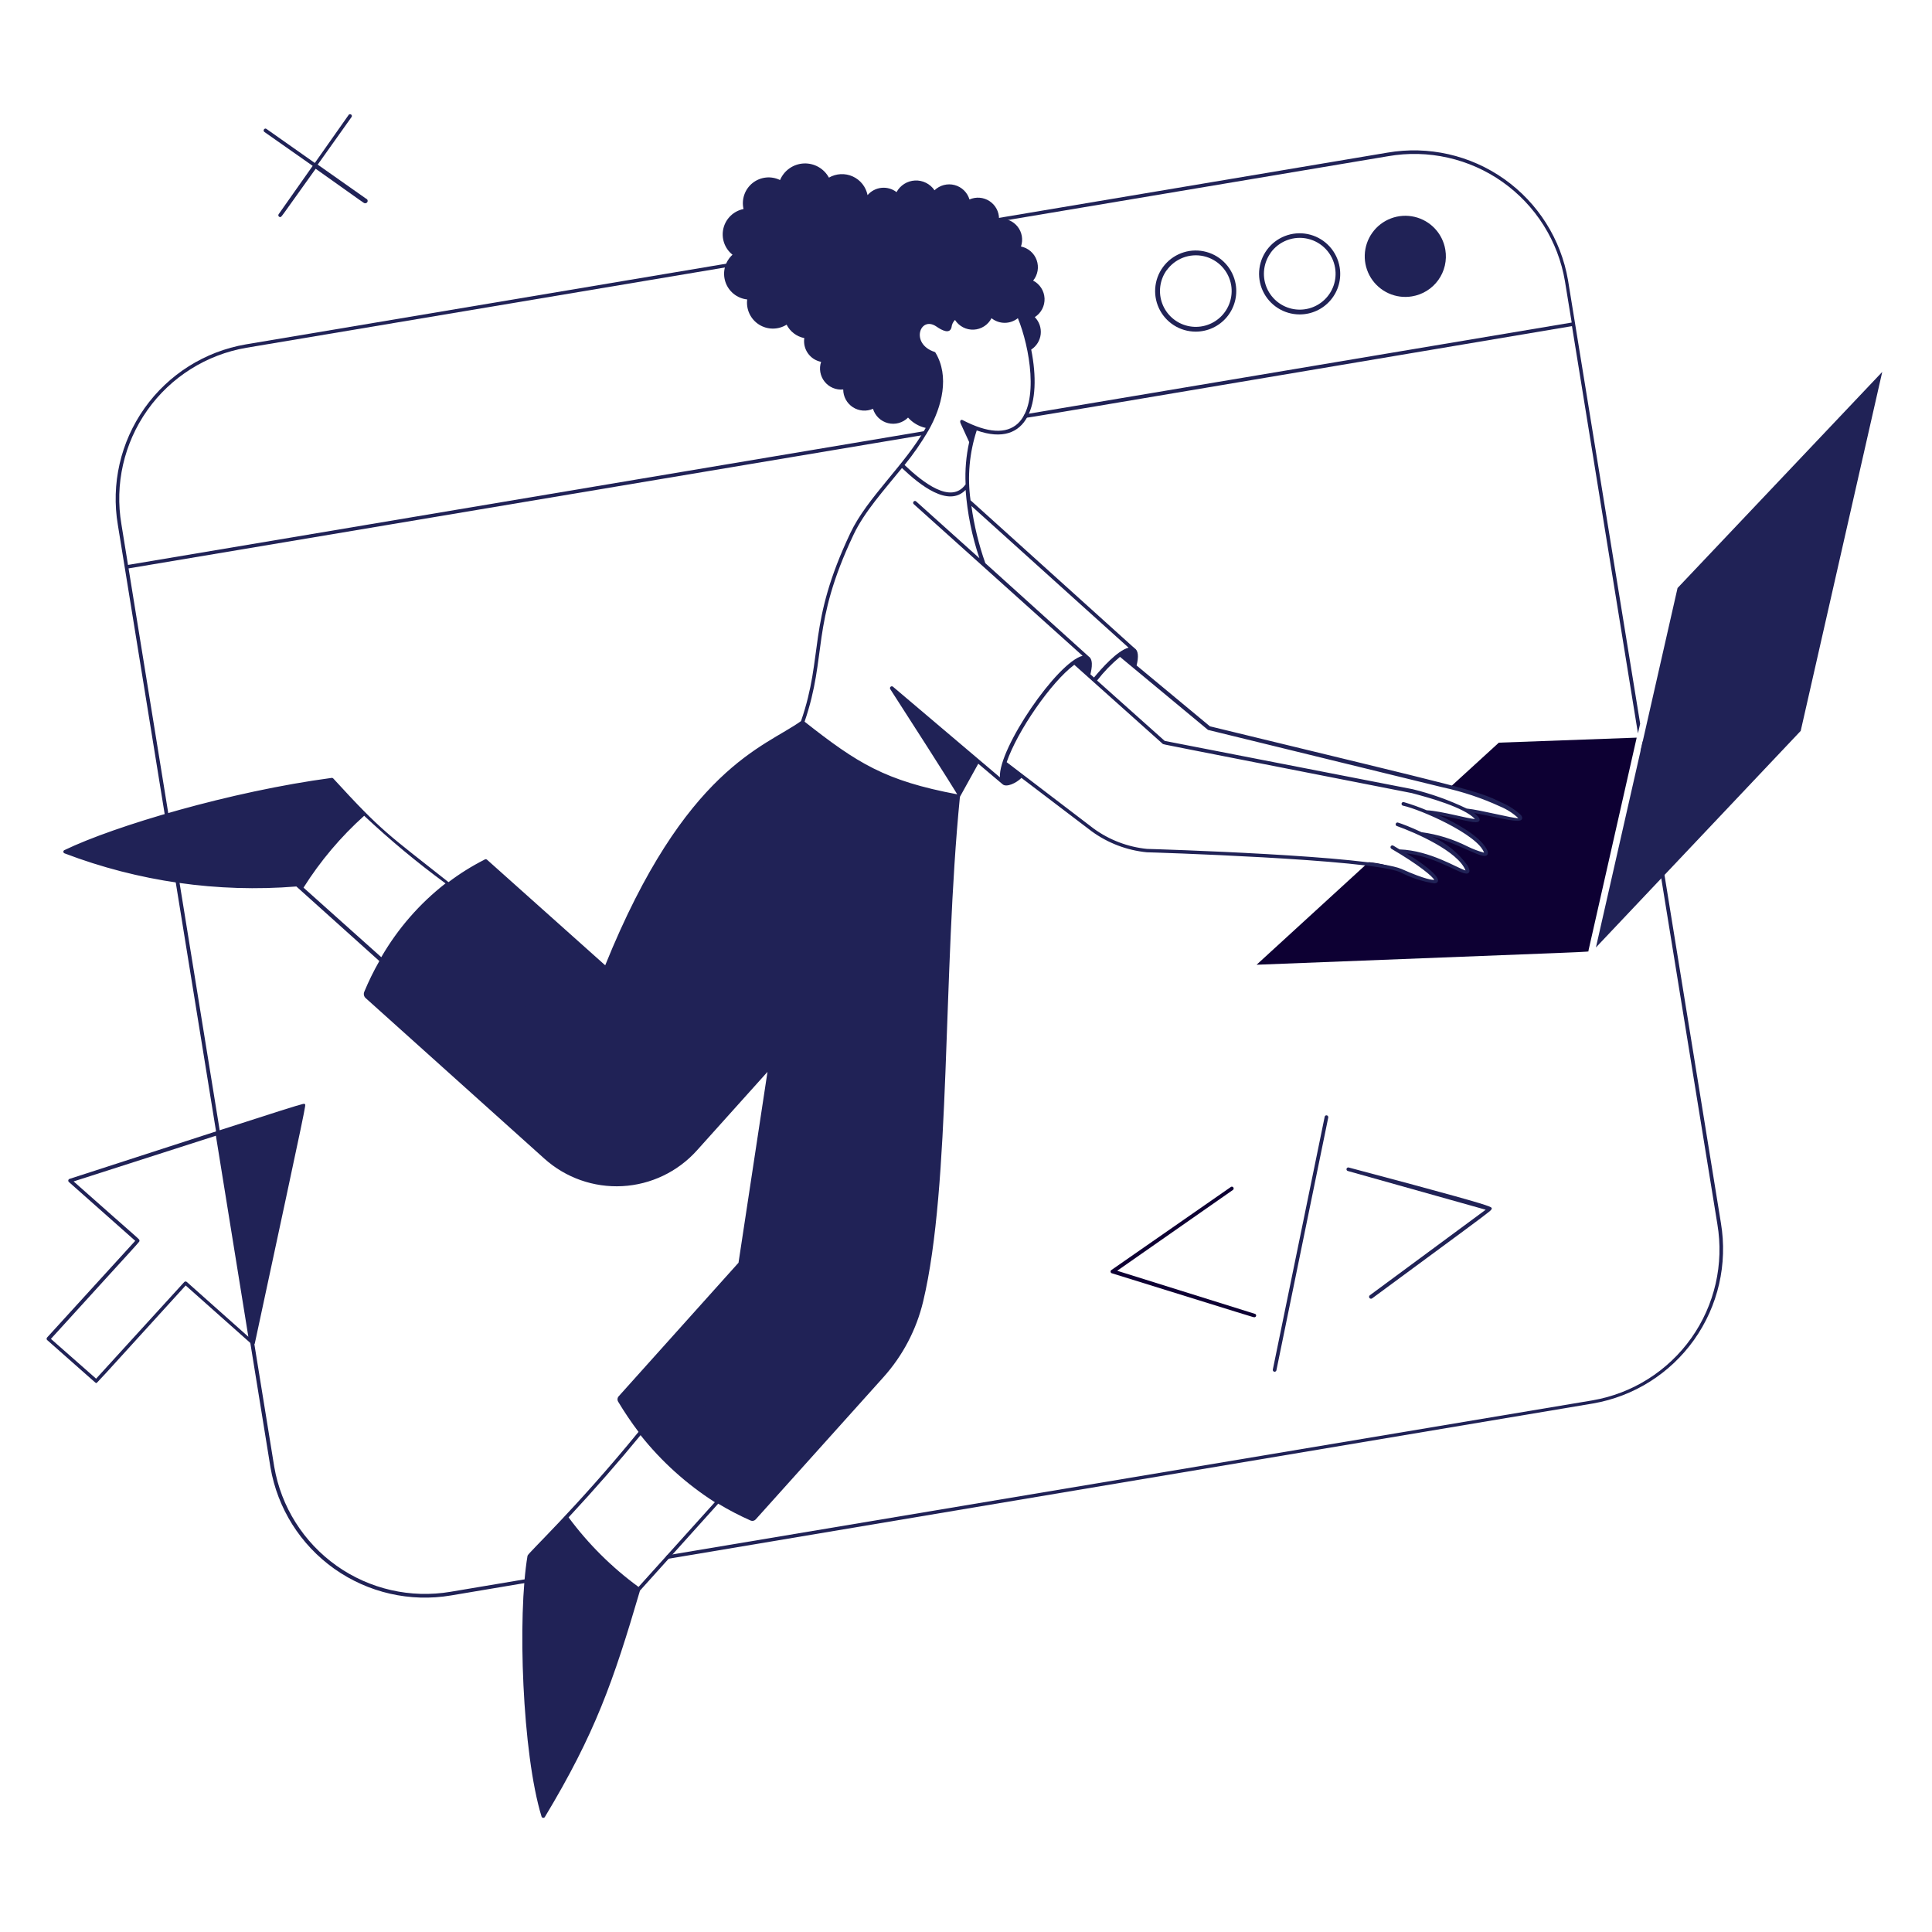 <svg width="235" height="235" viewBox="0 0 235 235" fill="none" xmlns="http://www.w3.org/2000/svg">
<path d="M193.205 115.667L199.08 89.723L182.313 90.334L176.297 95.833C178.404 96.281 180.45 96.975 182.395 97.901C183.219 98.251 183.975 98.745 184.628 99.358C185.544 100.403 180.644 98.899 178.224 98.641C178.702 98.907 179.141 99.24 179.528 99.628C180.151 100.333 177.507 99.381 175.098 98.982C174.642 98.864 174.169 98.824 173.7 98.864C176.05 99.91 179.634 101.896 180.491 103.423C181.525 105.28 176.238 101.602 172.819 101.496C174.992 102.507 177.354 103.846 178.212 105.456C179.387 107.571 175.181 103.705 170.175 103.541C174.957 106.431 177.225 108.816 170.41 105.891C169.166 105.328 167.835 104.982 166.474 104.868L152.844 117.347C196.225 115.643 193.17 115.819 193.205 115.667Z" fill="#0D0033"/>
<path d="M204.05 71.523L194.121 115.245L219.031 88.901L228.948 45.238L204.05 71.523Z" fill="#202256"/>
<path d="M84.599 139.826C82.309 142.363 79.107 143.891 75.694 144.073C72.281 144.256 68.934 143.08 66.387 140.801L44.391 121.026C47.078 113.947 52.306 108.125 59.055 104.693L73.683 117.841C83.612 92.767 94.199 90.816 97.606 87.902C104.386 93.249 107.664 95.246 116.547 96.903C114.338 118.687 115.502 143.985 112.071 158.332C111.256 161.707 109.617 164.828 107.3 167.415L91.649 184.852C84.718 181.869 78.945 176.714 75.199 170.164L90.039 153.714L93.647 129.709C122.27 97.843 112.881 108.289 84.599 139.826Z" fill="#202256"/>
<path d="M145.431 40.339C144.49 40.337 143.569 40.067 142.776 39.559C141.984 39.051 141.353 38.327 140.959 37.473C140.564 36.619 140.422 35.669 140.549 34.737C140.676 33.805 141.067 32.928 141.676 32.211C142.285 31.493 143.087 30.965 143.986 30.688C144.885 30.41 145.845 30.396 146.752 30.647C147.659 30.897 148.476 31.402 149.106 32.101C149.735 32.8 150.152 33.665 150.307 34.593C150.425 35.301 150.387 36.025 150.196 36.717C150.005 37.408 149.666 38.05 149.202 38.597C148.737 39.144 148.16 39.583 147.508 39.884C146.857 40.185 146.148 40.34 145.431 40.339ZM141.906 32.866C141.489 33.449 141.223 34.126 141.131 34.837C141.039 35.547 141.123 36.27 141.376 36.94C141.63 37.61 142.044 38.208 142.584 38.679C143.123 39.151 143.77 39.483 144.468 39.645C145.166 39.807 145.894 39.794 146.586 39.608C147.278 39.422 147.913 39.068 148.436 38.578C148.959 38.088 149.352 37.476 149.582 36.797C149.812 36.119 149.872 35.394 149.755 34.687C149.611 33.836 149.217 33.046 148.624 32.418C148.031 31.791 147.264 31.354 146.422 31.163C145.58 30.971 144.7 31.034 143.894 31.344C143.088 31.653 142.392 32.195 141.894 32.901L141.906 32.866Z" fill="#202256"/>
<path d="M158.073 38.245C157.132 38.243 156.211 37.973 155.419 37.465C154.627 36.957 153.996 36.234 153.601 35.379C153.207 34.525 153.065 33.576 153.192 32.643C153.319 31.711 153.71 30.834 154.319 30.117C154.928 29.399 155.729 28.871 156.628 28.594C157.528 28.317 158.488 28.302 159.395 28.553C160.302 28.803 161.118 29.308 161.748 30.007C162.378 30.706 162.795 31.571 162.949 32.499C163.069 33.207 163.033 33.933 162.843 34.625C162.653 35.318 162.314 35.96 161.849 36.507C161.384 37.055 160.806 37.494 160.153 37.794C159.501 38.094 158.791 38.248 158.073 38.245ZM154.548 30.772C154.132 31.355 153.866 32.032 153.773 32.743C153.681 33.453 153.765 34.176 154.019 34.846C154.272 35.516 154.687 36.114 155.226 36.586C155.766 37.057 156.413 37.389 157.111 37.551C157.809 37.713 158.536 37.7 159.228 37.514C159.92 37.328 160.556 36.974 161.078 36.484C161.601 35.994 161.995 35.383 162.225 34.704C162.455 34.025 162.514 33.3 162.397 32.593C162.259 31.739 161.869 30.945 161.278 30.313C160.687 29.681 159.921 29.24 159.078 29.044C158.235 28.849 157.353 28.909 156.544 29.217C155.735 29.524 155.036 30.066 154.536 30.772H154.548Z" fill="#202256"/>
<path d="M175.804 30.375C175.644 29.412 175.203 28.518 174.536 27.806C173.868 27.094 173.005 26.596 172.054 26.375C171.104 26.153 170.109 26.219 169.196 26.563C168.282 26.907 167.491 27.514 166.923 28.307C166.355 29.101 166.034 30.045 166.003 31.02C165.971 31.995 166.229 32.958 166.744 33.787C167.26 34.616 168.009 35.273 168.898 35.676C169.787 36.079 170.775 36.209 171.738 36.05C172.379 35.946 172.992 35.717 173.543 35.375C174.095 35.033 174.573 34.585 174.951 34.058C175.329 33.531 175.598 32.934 175.745 32.302C175.891 31.669 175.911 31.015 175.804 30.375Z" fill="#202256"/>
<path d="M44.52 24.159L38.645 20.023L42.781 14.206C42.802 14.16 42.807 14.107 42.794 14.057C42.781 14.008 42.751 13.964 42.71 13.934C42.669 13.903 42.618 13.888 42.567 13.891C42.516 13.893 42.467 13.914 42.429 13.948L38.293 19.823L32.418 15.687C32.183 15.511 31.924 15.875 32.159 16.051L38.034 20.175L33.898 26.05C33.875 26.083 33.861 26.122 33.858 26.163C33.854 26.203 33.862 26.243 33.88 26.28C33.898 26.316 33.926 26.346 33.96 26.368C33.994 26.39 34.034 26.402 34.074 26.403C34.251 26.403 33.98 26.697 38.398 20.528C44.579 24.922 44.273 24.711 44.344 24.711C44.417 24.734 44.497 24.728 44.565 24.692C44.633 24.657 44.685 24.596 44.708 24.523C44.731 24.45 44.725 24.37 44.69 24.302C44.654 24.234 44.593 24.182 44.52 24.159Z" fill="#202256"/>
<path d="M37.071 134.315C36.919 134.185 38.834 133.539 8.448 143.397C8.412 143.411 8.38 143.433 8.355 143.463C8.331 143.492 8.314 143.527 8.307 143.565C8.3 143.603 8.303 143.642 8.315 143.679C8.327 143.715 8.349 143.748 8.378 143.773L16.45 150.929L5.734 162.679C5.713 162.7 5.697 162.724 5.685 162.752C5.674 162.779 5.668 162.808 5.668 162.838C5.668 162.867 5.674 162.896 5.685 162.924C5.697 162.951 5.713 162.976 5.734 162.996C11.985 168.495 11.609 168.225 11.703 168.225C11.797 168.225 11.127 168.965 22.584 156.358L30.632 163.513C30.661 163.539 30.697 163.556 30.734 163.564C30.772 163.572 30.811 163.569 30.848 163.558C30.884 163.546 30.917 163.525 30.944 163.496C30.97 163.468 30.988 163.433 30.997 163.396C37.6 132.623 37.212 134.456 37.071 134.315ZM22.407 155.946L11.691 167.696L6.192 162.855C17.731 150.154 16.967 151.105 16.955 150.894C16.944 150.682 17.425 151.223 8.954 143.703L26.261 138.145L30.209 162.597L22.713 155.923C22.669 155.887 22.612 155.869 22.555 155.874C22.499 155.878 22.446 155.904 22.407 155.946Z" fill="#202256"/>
<path d="M152.551 160.222C152.433 160.222 152.445 160.222 135.208 154.864C135.17 154.846 135.139 154.817 135.117 154.782C135.096 154.747 135.084 154.706 135.084 154.664C135.084 154.623 135.096 154.582 135.117 154.547C135.139 154.512 135.17 154.483 135.208 154.465L149.742 144.36C149.79 144.338 149.844 144.334 149.895 144.348C149.946 144.363 149.989 144.394 150.019 144.438C150.048 144.481 150.062 144.534 150.056 144.586C150.051 144.639 150.027 144.687 149.989 144.724L135.889 154.57L152.609 159.799C152.637 159.803 152.664 159.812 152.688 159.826C152.712 159.841 152.733 159.859 152.75 159.882C152.767 159.904 152.78 159.93 152.787 159.957C152.794 159.984 152.795 160.012 152.791 160.04C152.788 160.068 152.778 160.094 152.764 160.119C152.75 160.143 152.731 160.164 152.709 160.181C152.686 160.198 152.661 160.21 152.634 160.217C152.607 160.224 152.578 160.226 152.551 160.222Z" fill="#0D0033"/>
<path d="M74.248 190.35L54.814 193.616C49.953 194.44 44.964 193.302 40.941 190.452C36.919 187.601 34.192 183.271 33.358 178.412L15.639 69.137L112.542 52.875C112.593 52.858 112.636 52.822 112.663 52.776C112.691 52.729 112.7 52.674 112.69 52.621C112.68 52.568 112.651 52.521 112.609 52.487C112.566 52.454 112.513 52.437 112.459 52.44L15.569 68.714L14.77 63.779C13.939 58.914 15.074 53.919 17.925 49.891C20.776 45.863 25.11 43.133 29.974 42.3L168.848 18.999C171.258 18.58 173.727 18.64 176.113 19.177C178.5 19.714 180.757 20.717 182.755 22.129C184.753 23.541 186.452 25.333 187.756 27.403C189.059 29.473 189.941 31.78 190.35 34.192L191.173 39.233L124.75 50.384C124.691 50.384 124.634 50.407 124.592 50.449C124.55 50.491 124.527 50.548 124.527 50.607C124.527 50.666 124.55 50.723 124.592 50.765C124.634 50.807 124.691 50.83 124.75 50.83C124.867 50.83 125.032 50.83 191.208 39.668L199.233 89.206L199.503 88.031L190.726 34.075C189.871 29.106 187.076 24.68 182.958 21.772C178.839 18.863 173.734 17.709 168.765 18.565L29.904 41.888C24.93 42.742 20.498 45.533 17.579 49.65C14.661 53.767 13.494 58.873 14.335 63.849L32.9 178.494C33.754 183.468 36.545 187.9 40.662 190.819C44.779 193.737 49.885 194.904 54.861 194.063L74.295 190.796C74.355 190.79 74.409 190.76 74.446 190.714C74.484 190.668 74.501 190.609 74.495 190.549C74.489 190.49 74.459 190.436 74.413 190.398C74.367 190.361 74.308 190.343 74.248 190.35Z" fill="#202256"/>
<path d="M209.327 148.777L199.821 90.144L199.551 91.32L208.892 148.895C209.712 153.755 208.571 158.743 205.718 162.763C202.866 166.783 198.535 169.508 193.676 170.338L81.181 189.174C81.131 189.19 81.089 189.225 81.061 189.27C81.034 189.315 81.024 189.369 81.032 189.421C81.041 189.473 81.067 189.52 81.108 189.555C81.148 189.589 81.199 189.608 81.252 189.608L193.758 170.714C198.725 169.858 203.152 167.069 206.069 162.958C208.987 158.848 210.158 153.749 209.327 148.777Z" fill="#202256"/>
<path d="M184.992 99.133C184.303 98.495 183.507 97.982 182.642 97.617C179.517 96.078 178.835 96.043 147.169 88.346L138.251 80.944C138.521 79.851 138.45 79.146 138.027 78.864C137.91 78.782 138.521 79.311 118.052 60.851C117.653 57.999 117.91 55.094 118.804 52.356C125.091 54.565 126.736 49.031 125.431 42.521C125.751 42.315 126.02 42.04 126.22 41.716C126.42 41.393 126.545 41.029 126.587 40.651C126.628 40.273 126.585 39.89 126.461 39.531C126.336 39.171 126.133 38.844 125.866 38.573C126.247 38.332 126.558 37.994 126.766 37.594C126.975 37.194 127.074 36.745 127.054 36.295C127.033 35.844 126.894 35.406 126.651 35.027C126.407 34.647 126.068 34.338 125.666 34.132C125.946 33.789 126.133 33.379 126.208 32.943C126.283 32.506 126.244 32.057 126.096 31.64C125.947 31.223 125.693 30.852 125.358 30.561C125.024 30.271 124.62 30.072 124.186 29.984C124.326 29.579 124.362 29.145 124.291 28.723C124.219 28.3 124.042 27.903 123.777 27.567C123.511 27.231 123.165 26.967 122.77 26.8C122.375 26.633 121.945 26.568 121.519 26.612C121.52 26.185 121.414 25.765 121.211 25.389C121.009 25.014 120.716 24.695 120.358 24.461C120.001 24.228 119.591 24.087 119.166 24.052C118.741 24.017 118.313 24.09 117.923 24.262C117.797 23.838 117.564 23.455 117.246 23.147C116.929 22.84 116.537 22.62 116.11 22.508C115.683 22.396 115.234 22.395 114.806 22.507C114.379 22.619 113.987 22.839 113.67 23.145C113.41 22.76 113.055 22.448 112.64 22.24C112.224 22.031 111.762 21.934 111.298 21.956C110.834 21.979 110.383 22.12 109.989 22.368C109.596 22.615 109.273 22.96 109.052 23.369C108.529 22.966 107.873 22.78 107.217 22.847C106.561 22.915 105.956 23.232 105.527 23.733C105.428 23.238 105.213 22.774 104.9 22.379C104.586 21.985 104.183 21.67 103.723 21.462C103.264 21.254 102.761 21.159 102.258 21.184C101.754 21.209 101.263 21.354 100.827 21.606C100.53 21.059 100.085 20.608 99.543 20.303C99 19.998 98.383 19.852 97.762 19.883C97.14 19.914 96.54 20.119 96.031 20.476C95.521 20.833 95.123 21.327 94.881 21.9C94.348 21.638 93.752 21.532 93.162 21.595C92.571 21.659 92.01 21.888 91.545 22.257C91.08 22.627 90.729 23.12 90.534 23.681C90.338 24.242 90.305 24.846 90.44 25.425C89.85 25.542 89.306 25.826 88.873 26.243C88.439 26.659 88.134 27.191 87.993 27.776C87.852 28.36 87.882 28.973 88.078 29.541C88.274 30.109 88.629 30.61 89.1 30.983C88.653 31.39 88.332 31.918 88.178 32.504C88.024 33.089 88.043 33.706 88.231 34.281C88.42 34.856 88.771 35.364 89.242 35.745C89.713 36.124 90.284 36.36 90.886 36.423C90.811 37.014 90.905 37.615 91.158 38.155C91.41 38.694 91.811 39.152 92.313 39.473C92.815 39.794 93.398 39.966 93.994 39.969C94.59 39.972 95.175 39.806 95.68 39.49C95.891 39.907 96.194 40.272 96.567 40.555C96.939 40.838 97.372 41.032 97.831 41.123C97.734 41.775 97.892 42.44 98.273 42.978C98.654 43.517 99.228 43.888 99.875 44.014C99.739 44.42 99.707 44.853 99.782 45.275C99.858 45.697 100.037 46.093 100.305 46.427C100.572 46.761 100.92 47.023 101.315 47.188C101.71 47.354 102.14 47.418 102.566 47.374C102.566 47.803 102.673 48.225 102.878 48.601C103.083 48.978 103.378 49.297 103.738 49.531C104.097 49.764 104.509 49.904 104.937 49.938C105.364 49.972 105.793 49.898 106.185 49.724C106.313 50.148 106.549 50.532 106.869 50.838C107.19 51.143 107.584 51.361 108.014 51.468C108.444 51.576 108.894 51.571 109.321 51.452C109.748 51.334 110.137 51.107 110.45 50.793C111.018 51.427 111.77 51.867 112.6 52.05C110.098 56.516 105.48 60.522 103.447 64.811C98.159 75.962 100.216 79.663 97.431 87.712C92.99 90.896 83.331 93.375 73.614 117.416L59.243 104.573C59.198 104.533 59.14 104.51 59.079 104.51C59.018 104.51 58.96 104.533 58.914 104.573C57.383 105.351 55.925 106.263 54.555 107.299C47.141 101.424 46.553 101.26 40.538 94.691C40.513 94.663 40.482 94.642 40.447 94.629C40.412 94.617 40.374 94.614 40.338 94.621C28.094 96.254 13.935 100.461 7.849 103.398C7.808 103.412 7.772 103.439 7.746 103.475C7.721 103.511 7.707 103.554 7.707 103.598C7.707 103.642 7.721 103.685 7.746 103.72C7.772 103.756 7.808 103.783 7.849 103.798C16.832 107.222 26.466 108.599 36.049 107.828L46.142 116.899C45.452 118.104 44.84 119.352 44.309 120.635C44.252 120.766 44.238 120.912 44.27 121.052C44.301 121.192 44.377 121.317 44.486 121.411L66.223 140.939C68.813 143.262 72.218 144.462 75.692 144.277C79.166 144.092 82.424 142.537 84.753 139.952L93.354 130.376L89.829 153.594L75.259 169.833C75.177 169.92 75.127 170.031 75.114 170.15C75.101 170.268 75.127 170.388 75.188 170.491C75.948 171.76 76.775 172.988 77.668 174.168C69.983 183.568 64.225 188.903 64.167 189.232C62.921 196.576 63.52 213.296 65.871 220.957C65.883 220.997 65.906 221.033 65.938 221.061C65.971 221.089 66.01 221.107 66.052 221.113C66.094 221.119 66.136 221.113 66.175 221.096C66.214 221.079 66.247 221.051 66.27 221.016C72.38 210.864 74.589 204.566 77.844 193.474L87.361 182.899C88.632 183.667 89.951 184.354 91.309 184.955C91.41 184.996 91.522 185.006 91.629 184.983C91.736 184.96 91.834 184.905 91.909 184.826L107.466 167.506C109.808 164.894 111.463 161.74 112.283 158.329C115.691 144.065 114.633 118.473 116.76 96.924L118.992 92.894L121.953 95.396C122.412 95.808 123.598 95.267 124.245 94.621L132.775 101.107C134.746 102.546 137.067 103.431 139.496 103.668C139.766 103.668 166.674 104.503 170.316 106.089C171.605 106.76 172.994 107.221 174.429 107.452C174.77 107.452 174.828 107.323 174.887 107.229C175.216 106.582 172.866 104.879 171.057 103.798C175.216 104.291 178.107 106.817 178.659 106.148C178.847 105.948 178.659 105.595 178.518 105.29C177.407 103.759 175.917 102.544 174.194 101.765C176.779 102.364 179.669 104.115 180.562 104.115C180.927 104.115 181.15 103.833 180.821 103.257C179.94 101.683 177.296 100.202 175.005 99.144C176.826 99.45 178.776 100.014 179.493 100.014C179.998 100.014 180.104 99.697 179.822 99.368C179.664 99.193 179.491 99.032 179.305 98.886C181.115 99.203 183.559 99.838 184.522 99.838C185.204 99.873 185.298 99.485 184.992 99.133ZM137.275 78.782C135.924 79.111 133.962 81.332 133.069 82.412L132.634 82.025C132.634 81.895 133.151 80.309 132.411 79.839L119.85 68.501C119.052 66.245 118.486 63.914 118.158 61.544L137.275 78.782ZM112.918 52.391C114.61 49.43 115.503 45.752 113.787 42.897C113.775 42.874 113.758 42.854 113.738 42.838C113.718 42.822 113.695 42.81 113.67 42.803C110.685 41.816 111.907 38.362 113.893 39.713C114.598 40.206 115.526 40.665 115.738 39.819C115.77 39.478 115.92 39.158 116.161 38.914C116.403 39.295 116.742 39.604 117.143 39.812C117.543 40.02 117.992 40.118 118.443 40.096C118.893 40.075 119.331 39.934 119.71 39.69C120.089 39.445 120.397 39.105 120.602 38.703C121.057 39.068 121.623 39.267 122.206 39.267C122.789 39.267 123.355 39.068 123.81 38.703C125.232 42.157 126.454 49.007 123.81 51.51C122.4 52.814 120.144 52.685 117.089 51.099C116.948 51.017 116.666 51.099 116.854 51.522C117.042 51.945 117.265 52.415 117.888 53.778C117.513 55.462 117.367 57.189 117.453 58.913C115.691 61.392 112.26 58.689 110.027 56.562C111.094 55.246 112.06 53.852 112.918 52.391ZM36.919 107.969C38.962 104.728 41.446 101.786 44.297 99.227C47.426 102.165 50.73 104.912 54.191 107.452C51.033 109.913 48.38 112.961 46.377 116.429L36.919 107.969ZM77.668 193.027C74.421 190.653 71.552 187.801 69.16 184.567C72.368 181.113 75.341 177.705 77.914 174.568C80.455 177.766 83.508 180.522 86.95 182.722L77.668 193.027ZM111.86 158.235C111.061 161.574 109.446 164.663 107.16 167.224L96.738 178.833C90.111 175.742 84.482 170.858 80.487 164.733C90.828 153.218 90.311 153.841 90.322 153.723L92.144 141.597L111.214 110.448C111.235 110.401 111.24 110.349 111.227 110.299C111.214 110.249 111.184 110.206 111.143 110.175C111.101 110.145 111.051 110.13 110.999 110.133C110.948 110.135 110.899 110.155 110.861 110.19L84.436 139.565C82.184 142.06 79.035 143.562 75.679 143.74C72.322 143.919 69.032 142.759 66.528 140.516L49.514 125.241C51.311 121.936 53.467 118.839 55.942 116.006C76.528 132.303 75.141 131.281 75.259 131.281C75.376 131.281 75.059 131.751 95.433 101.824C98.221 101.064 100.835 99.772 103.13 98.016C103.17 97.979 103.195 97.927 103.199 97.872C103.204 97.817 103.187 97.762 103.154 97.718C103.12 97.674 103.071 97.645 103.017 97.635C102.963 97.624 102.907 97.635 102.86 97.664C98.575 100.849 93.331 102.474 87.996 102.27C87.937 102.27 87.88 102.294 87.838 102.335C87.796 102.377 87.772 102.434 87.772 102.493C87.772 102.552 87.796 102.609 87.838 102.651C87.88 102.693 87.937 102.717 87.996 102.717C90.278 102.766 92.556 102.521 94.775 101.988L75.2 130.752L56.236 115.724C58.467 113.24 61.024 111.071 63.838 109.273L73.555 117.992C73.581 118.012 73.612 118.026 73.645 118.033C73.678 118.039 73.711 118.037 73.743 118.028C73.775 118.019 73.805 118.003 73.829 117.98C73.854 117.957 73.873 117.929 73.884 117.898C83.425 94.115 92.825 91.531 97.596 88.123C104.093 93.234 107.466 95.361 116.302 97.041C114.128 118.673 115.256 143.994 111.86 158.235ZM121.624 94.55L108.617 83.529C108.576 83.495 108.524 83.477 108.471 83.478C108.418 83.48 108.367 83.5 108.327 83.535C108.287 83.57 108.262 83.619 108.254 83.672C108.247 83.724 108.259 83.778 108.288 83.823C115.855 95.573 116.431 96.618 116.431 96.618C107.654 94.962 104.317 92.858 97.866 87.782C100.651 79.639 98.582 76.091 103.835 65.011C105.139 62.261 107.501 59.653 109.71 56.927C111.895 59.007 115.35 61.756 117.453 59.594C117.66 62.423 118.225 65.214 119.133 67.901L111.437 60.992C111.226 60.792 110.932 61.121 111.143 61.321L131.682 79.769C128.616 80.532 121.425 91.025 121.624 94.55ZM179.411 99.615C178.624 99.615 175.381 98.651 173.536 98.557C172.619 98.171 171.682 97.838 170.728 97.558C170.672 97.551 170.616 97.565 170.571 97.598C170.525 97.63 170.493 97.678 170.481 97.733C170.47 97.787 170.479 97.844 170.507 97.892C170.535 97.941 170.58 97.977 170.634 97.993C172.76 98.439 179.775 101.518 180.515 103.715C179.818 103.528 179.141 103.272 178.494 102.952C176.742 102.07 174.856 101.487 172.913 101.224C171.609 100.613 170.469 100.179 170.023 100.049C169.971 100.041 169.919 100.05 169.874 100.076C169.828 100.102 169.794 100.143 169.776 100.192C169.758 100.24 169.757 100.294 169.774 100.343C169.791 100.392 169.825 100.434 169.87 100.461C172.22 101.295 177.366 103.563 178.259 105.877C177.308 105.619 173.994 103.457 170.234 103.316L169.47 102.858C169.419 102.828 169.358 102.82 169.3 102.835C169.243 102.851 169.194 102.888 169.165 102.94C169.135 102.991 169.127 103.052 169.143 103.11C169.158 103.167 169.196 103.216 169.247 103.245C172.584 105.196 174.276 106.618 174.452 107.029C174.264 107.029 173.465 107.029 170.481 105.701C166.768 104.091 140.612 103.281 139.52 103.257C137.172 103.022 134.929 102.166 133.022 100.778L122.447 92.706C123.739 88.934 127.84 82.977 130.672 80.862L141.423 90.473C141.541 90.579 140.483 90.32 171.715 96.466C173.9 97.041 178.048 98.193 179.411 99.615ZM178.4 98.346C176.298 97.337 174.097 96.549 171.832 95.996L141.67 90.121L133.445 82.777C134.264 81.717 135.198 80.752 136.23 79.898L146.934 88.781C146.934 88.781 174.041 95.408 175.451 95.76C177.88 96.283 180.244 97.071 182.501 98.111C183.307 98.448 184.046 98.926 184.687 99.52C183.887 99.532 180.233 98.545 178.4 98.346Z" fill="#202256"/>
<path d="M166.615 157.556L180.715 147.146L163.983 142.446C163.95 142.443 163.919 142.433 163.89 142.416C163.862 142.4 163.838 142.377 163.819 142.35C163.8 142.324 163.788 142.293 163.782 142.26C163.777 142.228 163.779 142.195 163.787 142.163C163.796 142.132 163.812 142.103 163.833 142.078C163.855 142.053 163.881 142.033 163.911 142.02C163.941 142.006 163.973 142 164.006 142C164.039 142.001 164.071 142.008 164.101 142.023C176.673 145.36 180.139 146.358 181.079 146.723C181.502 146.887 181.608 146.981 181.185 147.345C180.398 147.992 177.484 150.13 166.909 157.92C166.86 157.959 166.799 157.978 166.737 157.971C166.675 157.964 166.619 157.933 166.58 157.885C166.541 157.837 166.523 157.775 166.529 157.713C166.536 157.652 166.567 157.595 166.615 157.556Z" fill="#202256"/>
<path d="M154.818 166.601L161.128 135.84C161.139 135.783 161.173 135.732 161.221 135.699C161.269 135.666 161.329 135.653 161.386 135.664C161.445 135.678 161.495 135.714 161.528 135.764C161.561 135.814 161.573 135.875 161.563 135.934L155.253 166.695C155.236 166.749 155.201 166.794 155.152 166.822C155.104 166.85 155.047 166.859 154.992 166.848C154.938 166.836 154.89 166.804 154.857 166.758C154.825 166.713 154.811 166.657 154.818 166.601Z" fill="#202256"/>
</svg>

